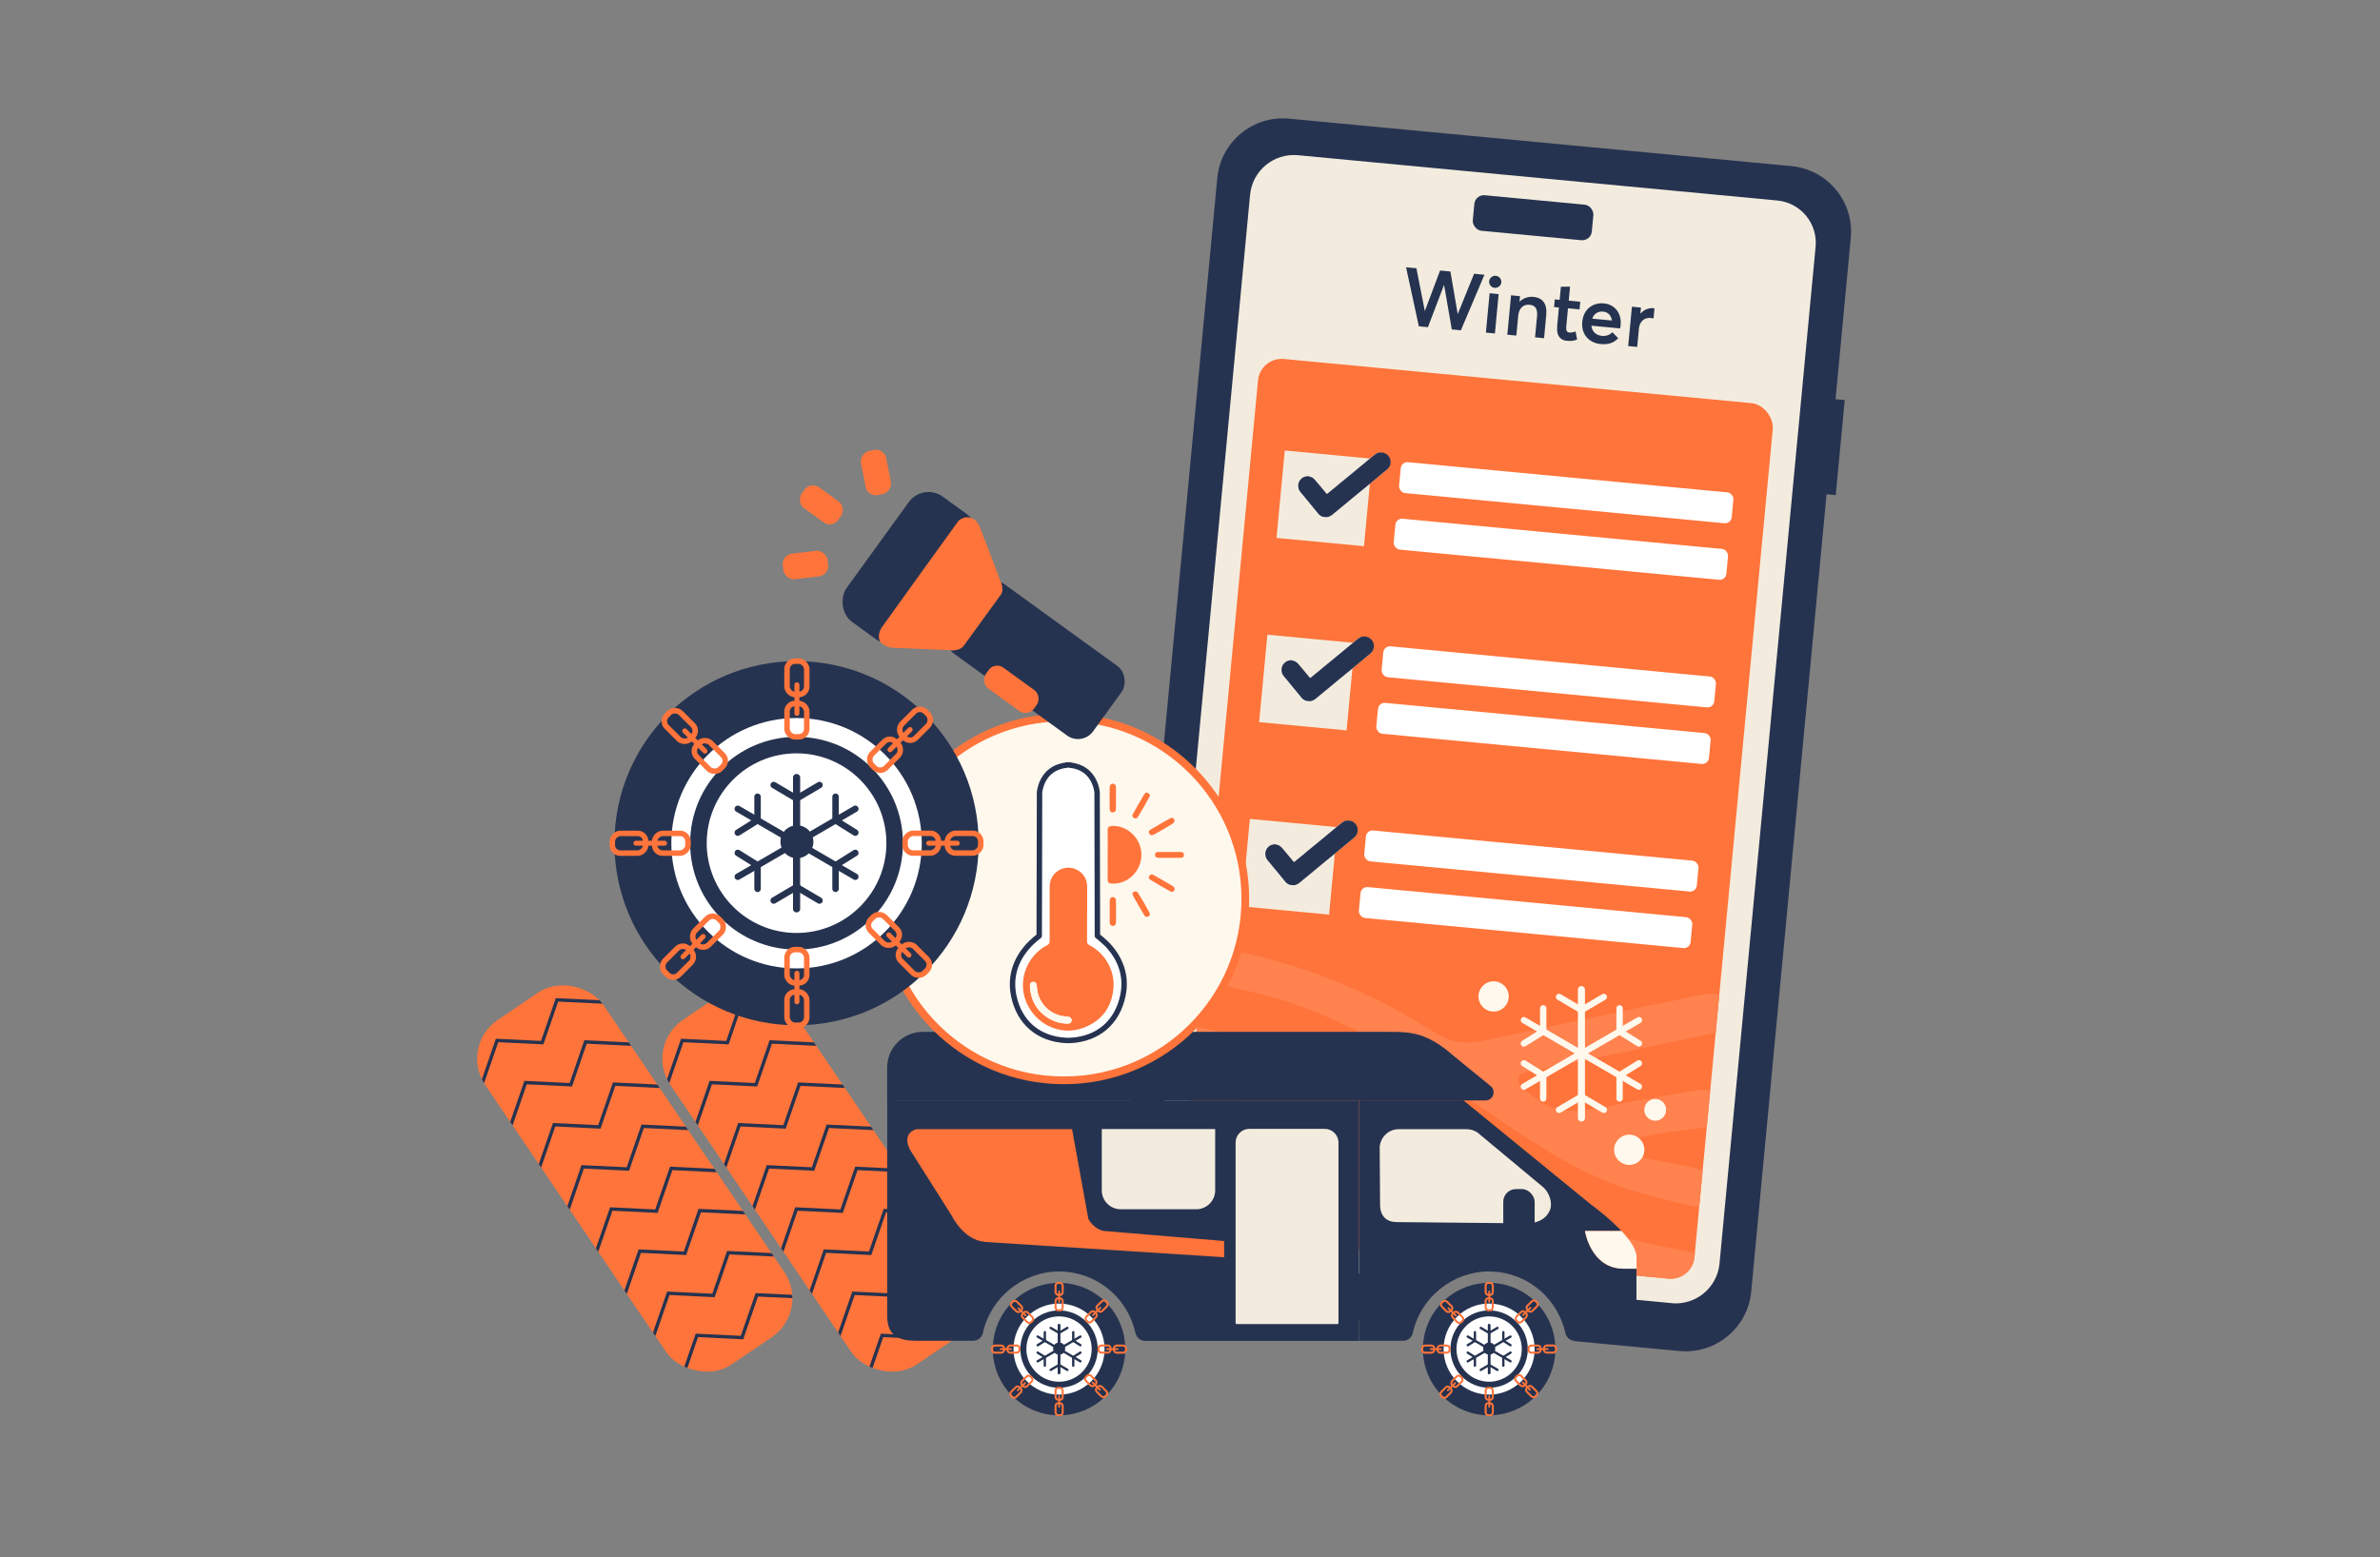 <?xml version="1.0" encoding="UTF-8"?>
<svg id="Layer_1" data-name="Layer 1" xmlns="http://www.w3.org/2000/svg" width="382" height="250" xmlns:xlink="http://www.w3.org/1999/xlink" viewBox="0 0 382 250">
  <rect x="0" y="0" width="382" height="250" fill="#808080" stroke="none"/>
  <defs>
    <style>
      .cls-1 {
        stroke: #fff8ed;
        stroke-width: 1.02px;
      }

      .cls-1, .cls-2, .cls-3, .cls-4, .cls-5, .cls-6, .cls-7, .cls-8, .cls-9 {
        fill: none;
      }

      .cls-1, .cls-3, .cls-4, .cls-5, .cls-10, .cls-6, .cls-7, .cls-8, .cls-11, .cls-12 {
        stroke-linecap: round;
        stroke-linejoin: round;
      }

      .cls-13 {
        fill: #ff824f;
      }

      .cls-13, .cls-2, .cls-14, .cls-15, .cls-16, .cls-17, .cls-18 {
        stroke-width: 0px;
      }

      .cls-19 {
        clip-path: url(#clippath);
      }

      .cls-14, .cls-20 {
        fill: #fff8ed;
      }

      .cls-3, .cls-10, .cls-8, .cls-9, .cls-11, .cls-12 {
        stroke: #263350;
      }

      .cls-3, .cls-11 {
        stroke-width: 1.04px;
      }

      .cls-4 {
        stroke-width: .32px;
      }

      .cls-4, .cls-5, .cls-6, .cls-7, .cls-20 {
        stroke: #ff743a;
      }

      .cls-5 {
        stroke-width: .29px;
      }

      .cls-15 {
        fill: #f3ecde;
      }

      .cls-21 {
        clip-path: url(#clippath-1);
      }

      .cls-22 {
        clip-path: url(#clippath-2);
      }

      .cls-16 {
        fill: #ff743a;
      }

      .cls-10, .cls-8 {
        stroke-width: .38px;
      }

      .cls-10, .cls-17, .cls-11 {
        fill: #263350;
      }

      .cls-6 {
        stroke-width: .8px;
      }

      .cls-7 {
        stroke-width: .88px;
      }

      .cls-9 {
        stroke-width: .54px;
      }

      .cls-9, .cls-20 {
        stroke-miterlimit: 10;
      }

      .cls-20 {
        stroke-width: 1.24px;
      }

      .cls-18, .cls-12 {
        fill: #fff;
      }

      .cls-12 {
        stroke-width: .87px;
      }
    </style>
    <clipPath id="clippath">
      <rect class="cls-2" x="120.15" y="155.81" width="22.91" height="66.84" rx="7.53" ry="7.53" transform="translate(-83.47 106.34) rotate(-34.11)"/>
    </clipPath>
    <clipPath id="clippath-1">
      <rect class="cls-2" x="90.42" y="155.81" width="22.91" height="66.84" rx="7.53" ry="7.53" transform="translate(-88.58 89.67) rotate(-34.11)"/>
    </clipPath>
    <clipPath id="clippath-2">
      <rect class="cls-2" x="195.46" y="60.85" width="82.99" height="141.19" rx="3.82" ry="3.82" transform="translate(13.41 -21.7) rotate(5.4)"/>
    </clipPath>
  </defs>
  <rect class="cls-16" x="120.15" y="155.81" width="22.91" height="66.84" rx="7.53" ry="7.53" transform="translate(-83.47 106.34) rotate(-34.11)"/>
  <g class="cls-19">
    <polyline class="cls-9" points="94.84 186.84 102.09 187.19 104.46 180.33 111.72 180.68 114.08 173.81 121.34 174.16 123.71 167.29 130.96 167.64 133.34 160.77 140.6 161.11"/>
    <polyline class="cls-9" points="99.42 193.61 106.67 193.96 109.04 187.09 116.3 187.44 118.67 180.58 125.92 180.93 128.29 174.06 135.55 174.41 137.92 167.54 145.18 167.88"/>
    <polyline class="cls-9" points="104 200.37 111.25 200.73 113.62 193.86 120.88 194.21 123.25 187.34 130.5 187.69 132.87 180.83 140.13 181.17 142.5 174.3 149.77 174.65"/>
    <polyline class="cls-9" points="108.58 207.14 115.84 207.49 118.2 200.62 125.46 200.97 127.83 194.11 135.08 194.46 137.45 187.59 144.71 187.94 147.08 181.07 154.35 181.41"/>
    <polyline class="cls-9" points="113.16 213.91 120.42 214.26 122.79 207.39 130.04 207.74 132.41 200.87 139.66 201.22 142.03 194.36 149.29 194.7 151.67 187.83 158.93 188.18"/>
    <polyline class="cls-9" points="117.75 220.67 125 221.02 127.37 214.15 134.62 214.5 136.99 207.64 144.25 207.99 146.61 201.12 153.87 201.47 156.25 194.6 163.51 194.94"/>
    <polyline class="cls-9" points="122.33 227.44 129.58 227.79 131.95 220.92 139.2 221.27 141.57 214.4 148.83 214.75 151.19 207.89 158.45 208.23 160.83 201.36 168.09 201.71"/>
    <polyline class="cls-9" points="90.26 180.08 97.51 180.43 99.88 173.56 107.13 173.91 109.5 167.05 116.76 167.4 119.12 160.53 126.38 160.88 128.76 154 136.02 154.35"/>
  </g>
  <rect class="cls-16" x="90.42" y="155.81" width="22.91" height="66.84" rx="7.53" ry="7.53" transform="translate(-88.58 89.67) rotate(-34.11)"/>
  <g class="cls-21">
    <polyline class="cls-9" points="65.12 186.84 72.37 187.19 74.74 180.33 81.99 180.68 84.36 173.81 91.62 174.16 93.98 167.29 101.24 167.64 103.62 160.77 110.88 161.11"/>
    <polyline class="cls-9" points="69.7 193.61 76.95 193.96 79.32 187.09 86.57 187.44 88.94 180.58 96.2 180.93 98.57 174.06 105.82 174.41 108.2 167.54 115.46 167.88"/>
    <polyline class="cls-9" points="74.28 200.37 81.53 200.73 83.9 193.86 91.16 194.21 93.52 187.34 100.78 187.69 103.15 180.83 110.41 181.17 112.78 174.3 120.04 174.65"/>
    <polyline class="cls-9" points="78.86 207.14 86.11 207.49 88.48 200.62 95.74 200.97 98.11 194.11 105.36 194.46 107.73 187.59 114.99 187.94 117.36 181.07 124.62 181.41"/>
    <polyline class="cls-9" points="83.44 213.91 90.69 214.26 93.06 207.39 100.32 207.74 102.69 200.87 109.94 201.22 112.31 194.36 119.57 194.7 121.94 187.83 129.21 188.18"/>
    <polyline class="cls-9" points="88.02 220.67 95.28 221.02 97.64 214.15 104.9 214.5 107.27 207.64 114.52 207.99 116.89 201.12 124.15 201.47 126.53 194.6 133.79 194.94"/>
    <polyline class="cls-9" points="92.6 227.44 99.86 227.79 102.23 220.92 109.48 221.27 111.85 214.4 119.1 214.75 121.47 207.89 128.73 208.23 131.11 201.36 138.37 201.71"/>
    <polyline class="cls-9" points="60.53 180.08 67.79 180.43 70.16 173.56 77.41 173.91 79.78 167.05 87.03 167.4 89.4 160.53 96.66 160.88 99.04 154 106.3 154.35"/>
  </g>
  <rect class="cls-17" x="291.54" y="64" width="3.84" height="15.33" transform="translate(8.04 -27.28) rotate(5.4)"/>
  <path class="cls-17" d="M269.55,216.91l-16.76-1.58-4.97-11.95-16.51-.74-8.33,9.87-34.04-3.22c-5.82-.55-10.09-5.71-9.54-11.53l15.98-169.17c.55-5.82,5.71-10.09,11.53-9.54l80.61,7.62c5.82.55,10.09,5.71,9.54,11.53l-15.98,169.17c-.55,5.82-5.71,10.09-11.53,9.54Z"/>
  <path class="cls-15" d="M268.29,209.22l-17.28-1.63-9.72-4.82-14.03,2.58-35.65-3.37c-3.89-.37-6.74-3.81-6.37-7.7l15.4-162.99c.37-3.89,3.81-6.74,7.7-6.37l76.92,7.27c3.75.35,6.51,3.68,6.15,7.44l-15.42,163.23c-.37,3.89-3.81,6.74-7.7,6.37Z"/>
  <rect class="cls-16" x="195.46" y="60.85" width="82.99" height="141.19" rx="3.82" ry="3.82" transform="translate(13.41 -21.7) rotate(5.4)"/>
  <g>
    <path class="cls-17" d="M225.67,42.91l1.67.16,1.34,6.82h.03s2.43-6.46,2.43-6.46l1.66.16,1.16,6.79h.03s2.61-6.43,2.61-6.43l1.66.16-3.78,8.92-1.46-.14-1.23-7.1h-.03s-2.57,6.74-2.57,6.74l-1.46-.14-2.05-9.48Z"/>
    <path class="cls-17" d="M239.09,47.08l1.45.14-.6,6.32-1.45-.14.6-6.32ZM239.02,45.15c.05-.52.52-.92,1.06-.87.54.05.94.53.89,1.05-.05.53-.53.93-1.08.88-.54-.05-.93-.53-.88-1.06Z"/>
    <path class="cls-17" d="M242.52,47.41l1.45.14-.08.87h.03c.58-.57,1.37-.83,2.2-.76,1.39.13,2.24,1.01,2.06,2.92l-.35,3.72-1.45-.14.32-3.34c.13-1.33-.34-1.81-1.21-1.89-.98-.09-1.7.53-1.81,1.78l-.3,3.17-1.45-.14.6-6.32Z"/>
    <path class="cls-17" d="M249.92,52.47l.29-3.1-.78-.07.12-1.23.78.07.2-2.1,1.47-.02-.21,2.25,1.85.18-.12,1.23-1.85-.18-.28,2.95c-.06.65.11.9.53.94.25.02.6-.03.96-.18l.26,1.29c-.4.17-.81.3-1.64.22-1.09-.1-1.7-.85-1.56-2.27Z"/>
    <path class="cls-17" d="M260.04,52.73l-4.61-.44c.09.94.73,1.55,1.71,1.64.75.07,1.3-.22,1.66-.59l.93.96c-.6.64-1.43,1.07-2.8.94-1.92-.18-3.16-1.59-2.97-3.58.18-1.94,1.63-3.13,3.48-2.95,1.78.17,2.85,1.62,2.68,3.46-.02.23-.07.45-.09.55ZM255.56,51.16l3.16.3c-.11-.78-.58-1.35-1.41-1.43-.8-.08-1.47.32-1.75,1.13Z"/>
    <path class="cls-17" d="M261.93,49.24l1.45.14-.09.95h.03c.55-.61,1.29-.92,2.05-.85l.18.02-.15,1.62c-.17-.03-.33-.06-.44-.07-1.1-.1-1.8.63-1.9,1.66l-.28,2.99-1.45-.14.6-6.32Z"/>
  </g>
  <rect class="cls-17" x="236.47" y="32.08" width="19.19" height="5.73" rx="1.54" ry="1.54" transform="translate(4.38 -22.99) rotate(5.4)"/>
  <g class="cls-22">
    <g>
      <path class="cls-13" d="M191.35,199.1c-.56.07-1.12.11-1.69.07-.69-.04-1.35-.21-1.99-.48-.85-.39-1.51-1.09-1.61-2.05-.01-.12-.03-.25-.01-.38.06-2.31,2.36-3.29,4.33-3.51.72-.15,1.44-.3,2.16-.45,2.88-.61,5.75-1.21,8.63-1.82,4.5-.95,9-1.92,13.51-2.84,1.49-.3,2.99-.6,4.48-.88.66-.13,1.88-.34,2.01-1.15.13-.79-.69-1.51-1.21-1.98-.57-.52-1.22-.95-1.84-1.4-1.24-.89-2.46-1.46-4-1.66-3.38-.44-6.75.47-10.05,1.1-3.05.58-6.1,1.13-9.16,1.63-1.23.2-2.49.49-3.75.47-.86-.01-1.72-.16-2.4-.72-.75-.63-1.13-1.63-.99-2.6.13-.93.76-1.71,1.57-2.15.8-.43,1.73-.58,2.62-.69.34-.04.68-.08,1.02-.12,3.06-.41,6.16-.7,9.15-1.47.56-.14,1.12-.31,1.67-.5.33-.12,1.1-.34,1.08-.82-.06-1.38-7.71-2.59-8.88-2.84-1.42-.29-2.92-.45-4.28-.96-.73-.27-1.48-.66-1.99-1.26-.49-.58-.73-1.35-.66-2.1.09-.97.71-1.88,1.6-2.29,1.12-.51,2.42-.19,3.57.08,2.93.71,5.88,1.38,8.75,2.3,2.63.84,5.19,1.9,7.67,3.13,2.44,1.2,4.8,2.56,7.11,4,2.36,1.47,4.67,3.02,6.97,4.59.57.39,1.13.77,1.7,1.16,11.28,7.67,22.7,15.37,36.4,18.72,3.33.82,6.7,1.45,10.08,2.11.01,0,.02,0,.03,0,.4.08.78.27,1.09.54.69.61.87,1.53.82,2.42-.02.36-.08.72-.2,1.07-.16.47-.47.92-.85,1.24-.47.38-1.2.41-1.78.39-.81-.03-1.65-.24-2.45-.38-.81-.14-1.63-.3-2.44-.46-2.25-.45-4.48-.96-6.68-1.57-1-.28-2-.57-3-.88-.99-.31-1.98-.64-2.96-.98-.98-.34-1.96-.71-2.92-1.08-.97-.38-1.93-.77-2.89-1.18-.96-.41-1.91-.84-2.85-1.28-.95-.44-1.89-.9-2.82-1.38-.94-.48-1.86-.97-2.78-1.48-.93-.51-1.84-1.04-2.75-1.57-2.44-1.45-4.83-3.33-7.8-3.39-2.19-.04-4.32.61-6.45,1.06-2.28.49-4.56.97-6.85,1.45-4.49.95-8.98,1.9-13.48,2.83-1.32.27-2.64.63-3.97.83-.58.12-1.16.24-1.73.36-1.01.21-2.1.46-3.1.66-.91.19-1.82.41-2.74.53"/>
      <path class="cls-13" d="M273.5,159.65c.56-.07,1.12-.11,1.69-.07.69.04,1.35.21,1.99.48.85.39,1.51,1.09,1.61,2.05.01.12.03.25.01.38-.06,2.31-2.36,3.29-4.33,3.51-.72.15-1.44.3-2.16.45-2.88.61-5.75,1.21-8.63,1.82-4.5.95-9,1.92-13.51,2.84-1.49.3-2.99.6-4.48.88-.66.13-1.88.34-2.01,1.15-.13.79.69,1.51,1.21,1.98.57.52,1.22.95,1.84,1.4,1.24.89,2.46,1.46,4,1.66,3.38.44,6.75-.47,10.05-1.1,3.05-.58,6.1-1.13,9.16-1.63,1.23-.2,2.49-.49,3.75-.47.86.01,1.72.16,2.4.72.75.63,1.13,1.63.99,2.6-.13.93-.76,1.71-1.57,2.15-.8.43-1.73.58-2.62.69-.34.04-.68.08-1.02.12-3.06.41-6.16.7-9.15,1.47-.56.14-1.12.31-1.67.5-.33.12-1.1.34-1.08.82.06,1.38,7.71,2.59,8.88,2.84,1.42.29,2.92.45,4.28.96.73.27,1.48.66,1.99,1.26.49.58.73,1.35.66,2.1-.09.97-.71,1.88-1.6,2.29-1.12.51-2.42.19-3.57-.08-2.93-.71-5.88-1.38-8.75-2.3-2.63-.84-5.19-1.9-7.67-3.13-2.44-1.2-4.8-2.56-7.11-4-2.36-1.47-4.67-3.02-6.97-4.59-.57-.39-1.13-.77-1.7-1.16-11.28-7.67-22.7-15.37-36.4-18.72-3.33-.82-6.7-1.45-10.08-2.11-.01,0-.02,0-.03,0-.4-.08-.78-.27-1.09-.54-.69-.61-.87-1.53-.82-2.42.02-.36.08-.72.2-1.07.16-.47.47-.92.85-1.24.47-.38,1.2-.41,1.78-.39.81.03,1.65.24,2.45.38.81.14,1.63.3,2.44.46,2.25.45,4.48.96,6.68,1.57,1,.28,2,.57,3,.88.99.31,1.98.64,2.96.98.98.34,1.96.71,2.92,1.08.97.38,1.93.77,2.89,1.18.96.41,1.91.84,2.85,1.28.95.44,1.89.9,2.82,1.38.94.48,1.86.97,2.78,1.48.93.51,1.84,1.04,2.75,1.57,2.44,1.45,4.83,3.33,7.8,3.39,2.19.04,4.32-.61,6.45-1.06,2.28-.48,4.56-.97,6.85-1.45,4.49-.95,8.98-1.9,13.48-2.83,1.32-.27,2.64-.63,3.97-.83.58-.12,1.16-.24,1.73-.36,1.01-.21,2.1-.46,3.1-.66.91-.19,1.82-.41,2.74-.53"/>
    </g>
  </g>
  <g>
    <rect class="cls-15" x="205.52" y="72.95" width="14.1" height="14.1" transform="translate(8.47 -19.64) rotate(5.4)"/>
    <rect class="cls-18" x="224.58" y="76.6" width="53.63" height="4.98" rx="1.07" ry="1.07" transform="translate(8.55 -23.29) rotate(5.4)"/>
    <rect class="cls-18" x="223.72" y="85.68" width="53.63" height="4.98" rx="1.07" ry="1.07" transform="translate(9.4 -23.17) rotate(5.4)"/>
  </g>
  <g>
    <rect class="cls-15" x="202.73" y="102.52" width="14.1" height="14.1" transform="translate(11.24 -19.24) rotate(5.4)"/>
    <rect class="cls-18" x="221.78" y="106.17" width="53.63" height="4.98" rx="1.07" ry="1.07" transform="translate(11.32 -22.9) rotate(5.4)"/>
    <rect class="cls-18" x="220.93" y="115.25" width="53.63" height="4.98" rx="1.07" ry="1.07" transform="translate(12.17 -22.78) rotate(5.4)"/>
  </g>
  <g>
    <rect class="cls-15" x="199.93" y="132.1" width="14.1" height="14.1" transform="translate(14 -18.85) rotate(5.4)"/>
    <rect class="cls-18" x="218.99" y="135.74" width="53.62" height="4.98" rx="1.07" ry="1.07" transform="translate(14.09 -22.51) rotate(5.4)"/>
    <rect class="cls-18" x="218.13" y="144.82" width="53.48" height="4.98" rx="1.07" ry="1.07" transform="translate(14.94 -22.38) rotate(5.4)"/>
  </g>
  <g>
    <path class="cls-18" d="M207.36,106.04c-.18,0-.33-.02-.48.03-.12.04-.25.06-.37.11-.07.03-.13.06-.19.11-.14.1-.27.2-.36.34-.07.1-.17.19-.2.32,0,.02-.01.04-.02.06-.1.19-.12.39-.12.6,0,.11.04.21.04.32,0,.13.06.23.11.34.09.19.22.35.35.5.12.14.25.29.37.43.12.14.23.29.35.44.11.14.23.27.34.4.11.14.22.28.33.41.12.14.24.28.36.43.12.15.24.3.36.45.05.06.11.12.17.19.08.09.14.19.22.28.14.15.24.33.41.45.07.05.13.12.2.16.14.07.27.15.43.17.27.04.54.08.82-.01.15-.05.29-.12.43-.2.16-.1.3-.23.45-.35.17-.14.33-.27.49-.41.12-.1.23-.19.35-.28.16-.13.32-.27.48-.4.12-.1.24-.19.36-.29.16-.13.32-.27.48-.4.12-.1.24-.2.36-.3.13-.1.25-.21.38-.32.15-.12.3-.25.45-.37.16-.13.33-.27.49-.41.12-.1.23-.19.35-.28.17-.14.33-.28.5-.41.12-.1.23-.19.35-.28.16-.13.32-.27.48-.4.12-.1.24-.2.36-.3.13-.1.25-.21.38-.32.15-.12.3-.25.45-.37.16-.13.33-.27.49-.41.12-.1.24-.2.36-.3.12-.1.25-.21.37-.31.12-.1.23-.19.35-.28.1-.08.19-.16.29-.25.15-.13.27-.27.36-.45.07-.15.12-.32.15-.48.03-.14.04-.28.01-.42-.03-.13-.04-.26-.1-.38-.06-.12-.11-.26-.2-.37-.04-.05-.1-.1-.14-.15-.1-.13-.23-.22-.38-.28-.03-.01-.05-.03-.07-.04-.05-.02-.1-.05-.15-.06-.26-.06-.51-.08-.78-.07-.02,0-.04,0-.06.01-.04.01-.08.03-.13.05-.03.01-.07,0-.1.03-.12.06-.24.13-.34.2-.14.1-.27.21-.4.31-.11.09-.22.18-.33.27-.17.14-.33.28-.5.42-.11.09-.23.18-.34.28-.17.14-.33.28-.5.42-.11.09-.22.18-.34.27-.13.11-.27.22-.4.34-.15.12-.3.24-.44.36-.16.13-.32.27-.48.4-.2.17-.41.34-.61.5-.29.24-.58.48-.88.72-.18.15-.37.3-.55.45-.16.13-.32.27-.48.41-.19.16-.38.31-.57.46-.17.14-.34.28-.51.42-.12.1-.24.2-.36.3-.04.04-.08.04-.13,0-.02-.02-.05-.04-.07-.07-.1-.12-.19-.24-.29-.36-.23-.28-.47-.57-.71-.85-.19-.23-.39-.47-.59-.7-.14-.16-.26-.35-.44-.47-.11-.08-.2-.18-.35-.2-.02,0-.03-.02-.05-.02-.03-.02-.07-.05-.1-.05-.1-.02-.21-.04-.28-.05Z"/>
    <path class="cls-17" d="M207.36,106.04c.07.01.18.03.28.05.04,0,.07.04.1.05.02,0,.03.02.05.02.14.02.24.13.35.2.18.13.3.31.44.47.2.23.39.47.59.7.24.28.47.57.71.85.1.12.19.24.29.36.02.02.04.05.07.07.04.04.08.04.13,0,.12-.1.24-.2.36-.3.17-.14.34-.28.51-.42.19-.16.38-.31.57-.46.16-.13.32-.27.48-.41.18-.15.37-.3.55-.45.29-.24.58-.48.88-.72.2-.17.41-.34.61-.5.16-.13.32-.27.48-.4.15-.12.3-.24.44-.36.13-.11.27-.22.4-.34.11-.09.22-.18.34-.27.17-.14.33-.28.5-.42.11-.09.23-.18.34-.28.17-.14.33-.28.5-.42.11-.09.22-.18.33-.27.13-.11.26-.22.4-.31.11-.08.23-.14.34-.2.03-.02.07-.01.1-.03.04-.01.08-.03.13-.05.02,0,.04-.01.06-.01.26-.02.52,0,.78.07.05.01.1.04.15.06.03.01.05.03.07.04.15.06.28.16.38.28.04.05.1.1.14.15.09.11.14.24.2.37.06.12.07.25.1.38.03.13.01.28-.01.42-.03.17-.08.33-.15.48-.08.17-.21.32-.36.45-.1.08-.19.17-.29.25-.12.1-.23.19-.35.28-.13.1-.25.21-.37.31-.12.1-.24.2-.36.3-.16.14-.33.27-.49.41-.15.12-.3.25-.45.37-.13.1-.25.21-.38.32-.12.1-.24.2-.36.3-.16.13-.32.27-.48.4-.12.1-.23.19-.35.28-.17.14-.33.28-.5.41-.12.1-.23.19-.35.28-.16.14-.33.27-.49.41-.15.12-.3.25-.45.37-.13.1-.25.21-.38.32-.12.1-.24.2-.36.3-.16.13-.32.27-.48.4-.12.1-.24.19-.36.29-.16.13-.32.27-.48.4-.12.1-.23.19-.35.28-.16.14-.33.27-.49.41-.15.12-.29.25-.45.35-.13.08-.27.15-.43.2-.27.09-.54.05-.82.01-.16-.02-.29-.1-.43-.17-.08-.04-.13-.11-.2-.16-.17-.12-.28-.3-.41-.45-.08-.09-.15-.19-.22-.28-.05-.06-.11-.12-.17-.19-.12-.15-.24-.3-.36-.45-.12-.14-.24-.28-.36-.43-.11-.14-.22-.28-.33-.41-.11-.14-.23-.27-.34-.4-.12-.14-.23-.29-.35-.44-.12-.15-.25-.29-.37-.43-.13-.16-.27-.31-.35-.5-.05-.11-.11-.21-.11-.34,0-.11-.04-.21-.04-.32,0-.2.02-.41.12-.6,0-.02.02-.04.02-.06.03-.13.12-.22.2-.32.1-.14.23-.24.36-.34.06-.04.12-.08.19-.11.12-.05.24-.08.37-.11.15-.04.3-.02.48-.03Z"/>
  </g>
  <g>
    <path class="cls-18" d="M210.04,76.49c-.18,0-.33-.02-.48.03-.12.04-.25.06-.37.11-.07.03-.13.06-.19.11-.14.1-.27.2-.36.34-.07.1-.17.19-.2.32,0,.02-.01.04-.02.06-.1.19-.12.39-.12.6,0,.11.04.21.04.32,0,.13.06.23.11.34.09.19.22.35.35.5.12.14.25.29.37.43.12.14.23.29.35.44.11.14.23.27.34.4.11.14.22.28.33.41.12.14.24.28.36.43.12.15.24.3.36.45.05.06.11.12.17.19.08.09.14.19.22.28.14.15.24.33.41.45.07.05.13.12.2.16.14.07.27.15.43.17.27.04.54.08.82-.01.15-.05.29-.12.43-.2.16-.1.3-.23.45-.35.17-.14.33-.27.49-.41.12-.1.23-.19.35-.28.16-.13.32-.27.48-.4.12-.1.24-.19.36-.29.16-.13.32-.27.48-.4.12-.1.24-.2.36-.3.13-.1.25-.21.38-.32.15-.12.3-.25.45-.37.16-.13.33-.27.49-.41.12-.1.23-.19.35-.28.17-.14.33-.28.5-.41.12-.1.23-.19.35-.28.16-.13.32-.27.48-.4.12-.1.24-.2.36-.3.13-.1.25-.21.38-.32.15-.12.3-.25.45-.37.16-.13.33-.27.49-.41.12-.1.24-.2.36-.3.12-.1.25-.21.37-.31.12-.1.23-.19.35-.28.1-.08.19-.16.29-.25.15-.13.27-.27.36-.45.07-.15.12-.32.15-.48.03-.14.04-.28.01-.42-.03-.13-.04-.26-.1-.38-.06-.12-.11-.26-.2-.37-.04-.05-.1-.1-.14-.15-.1-.13-.23-.22-.38-.28-.03-.01-.05-.03-.07-.04-.05-.02-.1-.05-.15-.06-.26-.06-.51-.08-.78-.07-.02,0-.04,0-.06.01-.04.01-.08.03-.13.05-.03.01-.07,0-.1.03-.12.06-.24.13-.34.2-.14.1-.27.21-.4.31-.11.09-.22.18-.33.27-.17.14-.33.28-.5.42-.11.09-.23.18-.34.28-.17.14-.33.28-.5.42-.11.09-.22.18-.34.27-.13.11-.27.22-.4.34-.15.12-.3.24-.44.36-.16.13-.32.27-.48.4-.2.17-.41.34-.61.5-.29.24-.58.48-.88.72-.18.15-.37.3-.55.45-.16.13-.32.27-.48.41-.19.16-.38.31-.57.46-.17.14-.34.28-.51.42-.12.1-.24.2-.36.3-.04.04-.08.04-.13,0-.02-.02-.05-.04-.07-.07-.1-.12-.19-.24-.29-.36-.23-.28-.47-.57-.71-.85-.19-.23-.39-.47-.59-.7-.14-.16-.26-.35-.44-.47-.11-.08-.2-.18-.35-.2-.02,0-.03-.02-.05-.02-.03-.02-.07-.05-.1-.05-.1-.02-.21-.04-.28-.05Z"/>
    <path class="cls-17" d="M210.04,76.49c.07.01.18.03.28.05.04,0,.07.04.1.05.02,0,.03.02.05.02.14.02.24.13.35.2.18.13.3.31.44.47.2.23.39.47.59.7.24.28.47.57.71.85.1.12.19.24.29.36.02.02.04.05.07.07.04.04.08.04.13,0,.12-.1.24-.2.36-.3.17-.14.34-.28.51-.42.19-.16.38-.31.57-.46.16-.13.32-.27.48-.41.18-.15.37-.3.55-.45.29-.24.58-.48.88-.72.2-.17.41-.34.61-.5.16-.13.32-.27.48-.4.15-.12.3-.24.44-.36.13-.11.27-.22.4-.34.11-.09.22-.18.34-.27.17-.14.33-.28.5-.42.11-.09.23-.18.34-.28.17-.14.33-.28.5-.42.11-.09.22-.18.33-.27.13-.11.26-.22.4-.31.11-.08.23-.14.34-.2.03-.02.07-.01.1-.03.04-.01.08-.03.13-.05.02,0,.04-.01.06-.01.26-.02.52,0,.78.07.05.01.1.04.15.06.03.01.05.03.07.04.15.06.28.16.38.28.04.05.1.1.14.15.09.11.14.24.2.37.06.12.07.25.1.38.03.13.01.28-.01.42-.03.17-.08.33-.15.48-.08.17-.21.32-.36.45-.1.08-.19.17-.29.25-.12.1-.23.19-.35.28-.13.1-.25.21-.37.31-.12.1-.24.2-.36.3-.16.14-.33.27-.49.41-.15.12-.3.25-.45.37-.13.1-.25.21-.38.32-.12.1-.24.2-.36.3-.16.13-.32.27-.48.4-.12.1-.23.19-.35.28-.17.14-.33.28-.5.41-.12.1-.23.19-.35.28-.16.14-.33.27-.49.41-.15.12-.3.25-.45.37-.13.1-.25.21-.38.32-.12.1-.24.2-.36.3-.16.13-.32.27-.48.4-.12.1-.24.19-.36.29-.16.13-.32.27-.48.4-.12.1-.23.19-.35.28-.16.14-.33.27-.49.41-.15.12-.29.25-.45.35-.13.08-.27.15-.43.2-.27.09-.54.05-.82.01-.16-.02-.29-.1-.43-.17-.08-.04-.13-.11-.2-.16-.17-.12-.28-.3-.41-.45-.08-.09-.15-.19-.22-.28-.05-.06-.11-.12-.17-.19-.12-.15-.24-.3-.36-.45-.12-.14-.24-.28-.36-.43-.11-.14-.22-.28-.33-.41-.11-.14-.23-.27-.34-.4-.12-.14-.23-.29-.35-.44-.12-.15-.25-.29-.37-.43-.13-.16-.27-.31-.35-.5-.05-.11-.11-.21-.11-.34,0-.11-.04-.21-.04-.32,0-.2.02-.41.12-.6,0-.02.02-.04.02-.06.03-.13.12-.22.2-.32.1-.14.23-.24.36-.34.06-.04.12-.08.19-.11.12-.05.24-.08.37-.11.15-.04.3-.02.48-.03Z"/>
  </g>
  <g>
    <path class="cls-18" d="M204.76,135.59c-.18,0-.33-.02-.48.03-.12.04-.25.06-.37.11-.07.03-.13.06-.19.11-.14.1-.27.2-.36.34-.07.1-.17.19-.2.32,0,.02-.01.04-.02.06-.1.19-.12.39-.12.6,0,.11.04.21.04.32,0,.13.06.23.11.34.09.19.22.35.35.5.12.14.25.29.37.43.12.14.23.29.35.44.11.14.23.27.34.4.11.14.22.28.33.41.12.14.24.28.36.43.12.15.24.3.36.45.05.06.11.12.17.19.08.09.14.19.22.28.14.15.24.33.41.45.07.05.13.12.2.16.14.07.27.15.43.17.27.04.54.08.82-.01.15-.05.29-.12.43-.2.16-.1.3-.23.45-.35.17-.14.33-.27.49-.41.12-.1.23-.19.35-.28.16-.13.32-.27.48-.4.12-.1.24-.19.36-.29.16-.13.32-.27.48-.4.12-.1.24-.2.36-.3.13-.1.25-.21.38-.32.15-.12.3-.25.45-.37.16-.13.33-.27.49-.41.12-.1.23-.19.35-.28.17-.14.33-.28.5-.41.12-.1.23-.19.35-.28.16-.13.32-.27.48-.4.12-.1.24-.2.36-.3.13-.1.25-.21.38-.32.15-.12.3-.25.45-.37.16-.13.33-.27.49-.41.12-.1.24-.2.36-.3.12-.1.25-.21.37-.31.12-.1.23-.19.35-.28.1-.08.19-.16.29-.25.15-.13.27-.27.36-.45.07-.15.12-.32.15-.48.03-.14.04-.28.01-.42-.03-.13-.04-.26-.1-.38-.06-.12-.11-.26-.2-.37-.04-.05-.1-.1-.14-.15-.1-.13-.23-.22-.38-.28-.03-.01-.05-.03-.07-.04-.05-.02-.1-.05-.15-.06-.26-.06-.51-.08-.78-.07-.02,0-.04,0-.06.01-.04.01-.08.03-.13.05-.03.01-.07,0-.1.03-.12.06-.24.13-.34.2-.14.1-.27.21-.4.31-.11.09-.22.18-.33.27-.17.14-.33.28-.5.42-.11.09-.23.18-.34.28-.17.14-.33.28-.5.42-.11.09-.22.18-.34.27-.13.11-.27.22-.4.34-.15.12-.3.24-.44.36-.16.13-.32.27-.48.4-.2.17-.41.34-.61.5-.29.24-.58.48-.88.72-.18.15-.37.3-.55.45-.16.13-.32.27-.48.41-.19.16-.38.31-.57.46-.17.14-.34.28-.51.42-.12.1-.24.2-.36.3-.04.04-.08.04-.13,0-.02-.02-.05-.04-.07-.07-.1-.12-.19-.24-.29-.36-.23-.28-.47-.57-.71-.85-.19-.23-.39-.47-.59-.7-.14-.16-.26-.35-.44-.47-.11-.08-.2-.18-.35-.2-.02,0-.03-.02-.05-.02-.03-.02-.07-.05-.1-.05-.1-.02-.21-.04-.28-.05Z"/>
    <path class="cls-17" d="M204.76,135.59c.07.01.18.03.28.05.04,0,.07.04.1.05.02,0,.03.02.05.02.14.02.24.13.35.2.18.13.3.31.44.47.2.23.39.47.59.7.24.28.47.57.71.85.1.12.19.24.29.36.02.02.04.05.07.07.04.04.08.04.13,0,.12-.1.24-.2.36-.3.17-.14.34-.28.51-.42.19-.16.38-.31.57-.46.16-.13.32-.27.48-.41.18-.15.37-.3.55-.45.29-.24.58-.48.88-.72.2-.17.41-.34.61-.5.16-.13.32-.27.48-.4.15-.12.3-.24.44-.36.13-.11.27-.22.4-.34.11-.09.22-.18.34-.27.17-.14.33-.28.5-.42.11-.09.23-.18.34-.28.17-.14.33-.28.5-.42.11-.09.22-.18.33-.27.13-.11.26-.22.4-.31.11-.08.23-.14.34-.2.03-.02.07-.01.1-.03.04-.01.08-.03.13-.05.02,0,.04-.01.06-.01.26-.02.52,0,.78.07.05.01.1.04.15.06.03.01.05.03.07.04.15.06.28.16.38.28.04.05.1.1.14.15.09.11.14.24.2.37.06.12.07.25.1.38.03.13.01.28-.01.42-.03.17-.08.33-.15.48-.08.17-.21.32-.36.45-.1.08-.19.17-.29.25-.12.1-.23.19-.35.28-.13.1-.25.21-.37.31-.12.1-.24.2-.36.3-.16.14-.33.27-.49.41-.15.12-.3.25-.45.37-.13.1-.25.21-.38.32-.12.1-.24.2-.36.3-.16.13-.32.27-.48.4-.12.1-.23.19-.35.28-.17.14-.33.28-.5.41-.12.1-.23.19-.35.28-.16.14-.33.27-.49.41-.15.12-.3.25-.45.37-.13.1-.25.21-.38.32-.12.1-.24.2-.36.3-.16.13-.32.27-.48.4-.12.1-.24.19-.36.29-.16.13-.32.27-.48.4-.12.1-.23.19-.35.28-.16.14-.33.27-.49.41-.15.12-.29.25-.45.35-.13.08-.27.15-.43.2-.27.09-.54.05-.82.01-.16-.02-.29-.1-.43-.17-.08-.04-.13-.11-.2-.16-.17-.12-.28-.3-.41-.45-.08-.09-.15-.19-.22-.28-.05-.06-.11-.12-.17-.19-.12-.15-.24-.3-.36-.45-.12-.14-.24-.28-.36-.43-.11-.14-.22-.28-.33-.41-.11-.14-.23-.27-.34-.4-.12-.14-.23-.29-.35-.44-.12-.15-.25-.29-.37-.43-.13-.16-.27-.31-.35-.5-.05-.11-.11-.21-.11-.34,0-.11-.04-.21-.04-.32,0-.2.02-.41.12-.6,0-.02.02-.04.02-.06.03-.13.12-.22.2-.32.1-.14.23-.24.36-.34.06-.04.12-.08.19-.11.12-.05.24-.08.37-.11.15-.04.3-.02.48-.03Z"/>
  </g>
  <g>
    <path class="cls-17" d="M234.32,176.67c.36,0,.23-.28.51-.05l20.57,16.8s.04.03.07.05c.31.22,2.81,2.07,4.78,4.17h-5.86s.92,6.05,6.2,6.05h2.07v8.76s.49,2.83-2.95,2.83c-.05,0-4.15,0-4.21,0h-2.71c-.76,0-1.39-.54-1.55-1.28-1.02-4.62-4.61-8.47-9.53-9.56-.89-.2-1.81-.3-2.71-.3-5.83,0-10.98,4.14-12.23,9.84,0,0,0,0,0,.01-.16.74-.79,1.28-1.55,1.28h-7.09v-38.61h16.21Z"/>
    <path class="cls-14" d="M254.4,197.64h5.86c1.33,1.42,2.41,2.95,2.41,4.18v1.87h-2.07c-5.27,0-6.2-6.05-6.2-6.05Z"/>
  </g>
  <path class="cls-17" d="M143.97,176.67h74.15v38.61h-34.33c-.76,0-1.39-.54-1.55-1.28-1.02-4.62-4.61-8.47-9.53-9.56-.89-.2-1.81-.3-2.71-.3-5.83,0-10.98,4.14-12.23,9.83,0,0,0,0,0,.01-.16.74-.79,1.28-1.55,1.28h-9.39c-3.93,0-4.43-2.16-4.43-4.03v-34.56c0-.87.71-.02,1.58-.02Z"/>
  <path class="cls-15" d="M195.04,181.27v4.01s0,4.53,0,4.53v1.31c0,1.67-1.36,3.03-3.03,3.03h-12.14c-1.67,0-3.03-1.36-3.03-3.03v-1.31s0-4.53,0-4.53v-4.01h18.2Z"/>
  <path class="cls-15" d="M235.41,181.29h-10.89c-1.79,0-3.2,1.52-3.07,3.3l.06,8.89c.01.17-.09,2.73,2.7,2.73l20.38.2c.32,0,3.15.24,4.15-2.06.52-1.19-.05-2.79-.99-3.69l-10.21-8.5c-.57-.55-1.34-.86-2.13-.86Z"/>
  <path class="cls-17" d="M142.39,171.4c0-3.17,2.57-5.73,5.73-5.73h75.01c3.17,0,5.71.11,9.65,3.39l.07.08,6.4,5.23c.95.77.4,2.31-.82,2.31h-96.04v-5.28Z"/>
  <path class="cls-15" d="M200.52,181.24h12.1c1.22,0,2.21.99,2.21,2.21v14.99s0,11.72,0,11.72v2.28c0,.08-.06.14-.14.14h-16.23c-.08,0-.14-.06-.14-.14v-2.28s0-10.93,0-10.93v-15.78c0-1.22.99-2.21,2.21-2.21Z"/>
  <rect class="cls-17" x="241.27" y="190.92" width="5.04" height="8.54" rx="2.04" ry="2.04" transform="translate(487.59 390.37) rotate(-180)"/>
  <path class="cls-16" d="M174.68,195.69c.94,1.72,2.46,1.94,2.46,1.94l19.34,1.62v2.6s-38.37-2.45-38.37-2.45c-3.5-.32-5.32-4.17-5.32-4.17l-6.74-10.65c-1.39-2.81,1.07-3.29,1.07-3.29h24.95"/>
  <g>
    <circle class="cls-18" cx="169.98" cy="216.6" r="8.53"/>
    <path class="cls-17" d="M169.98,205.97c-5.87,0-10.63,4.76-10.63,10.63s4.76,10.63,10.63,10.63,10.63-4.76,10.63-10.63-4.76-10.63-10.63-10.63ZM169.98,223.91c-4.04,0-7.31-3.27-7.31-7.31s3.27-7.31,7.31-7.31,7.31,3.27,7.31,7.31-3.27,7.31-7.31,7.31Z"/>
    <path class="cls-17" d="M169.98,211.35c2.89,0,5.24,2.35,5.24,5.24s-2.35,5.25-5.24,5.25-5.24-2.35-5.24-5.25,2.35-5.24,5.24-5.24M169.98,210.39c-3.43,0-6.21,2.78-6.21,6.21s2.78,6.21,6.21,6.21,6.21-2.78,6.21-6.21-2.78-6.21-6.21-6.21h0Z"/>
    <g>
      <g>
        <line class="cls-8" x1="170" y1="212.76" x2="170" y2="220.44"/>
        <g>
          <g>
            <line class="cls-8" x1="168.64" y1="213.2" x2="170" y2="214"/>
            <line class="cls-8" x1="166.55" y1="214.59" x2="170" y2="216.6"/>
          </g>
          <polyline class="cls-8" points="167.7 213.89 167.7 215.26 166.55 215.98"/>
        </g>
        <g>
          <g>
            <line class="cls-8" x1="168.64" y1="219.94" x2="170" y2="219.14"/>
            <line class="cls-8" x1="166.55" y1="218.56" x2="170" y2="216.55"/>
          </g>
          <polyline class="cls-8" points="167.7 219.26 167.7 217.89 166.55 217.17"/>
        </g>
        <line class="cls-8" x1="169.96" y1="212.76" x2="169.96" y2="220.44"/>
        <g>
          <g>
            <line class="cls-8" x1="171.32" y1="213.2" x2="169.96" y2="214"/>
            <line class="cls-8" x1="173.41" y1="214.59" x2="169.96" y2="216.6"/>
          </g>
          <polyline class="cls-8" points="172.26 213.89 172.26 215.26 173.41 215.98"/>
        </g>
        <g>
          <g>
            <line class="cls-8" x1="171.32" y1="219.94" x2="169.96" y2="219.14"/>
            <line class="cls-8" x1="173.41" y1="218.56" x2="169.96" y2="216.55"/>
          </g>
          <polyline class="cls-8" points="172.26 219.26 172.26 217.89 173.41 217.17"/>
        </g>
      </g>
      <circle class="cls-10" cx="170" cy="216.52" r=".78"/>
    </g>
    <g>
      <rect class="cls-4" x="169.42" y="222.81" width="1.15" height="1.94" rx=".44" ry=".44"/>
      <line class="cls-5" x1="170" y1="224.19" x2="170" y2="225.86"/>
      <rect class="cls-4" x="169.42" y="225.28" width="1.15" height="1.94" rx=".44" ry=".44"/>
    </g>
    <g>
      <rect class="cls-4" x="169.42" y="205.97" width="1.15" height="1.94" rx=".44" ry=".44"/>
      <line class="cls-5" x1="170" y1="207.35" x2="170" y2="209.02"/>
      <rect class="cls-4" x="169.42" y="208.44" width="1.15" height="1.94" rx=".44" ry=".44"/>
    </g>
    <g>
      <rect class="cls-4" x="159.62" y="215.63" width="1.15" height="1.94" rx=".44" ry=".44" transform="translate(-56.4 376.8) rotate(-90)"/>
      <line class="cls-5" x1="160.61" y1="216.6" x2="162.27" y2="216.6"/>
      <rect class="cls-4" x="162.09" y="215.63" width="1.15" height="1.94" rx=".44" ry=".44" transform="translate(-53.93 379.27) rotate(-90)"/>
    </g>
    <g>
      <rect class="cls-4" x="176.71" y="215.63" width="1.15" height="1.94" rx=".44" ry=".44" transform="translate(-39.32 393.88) rotate(-90)"/>
      <line class="cls-5" x1="177.69" y1="216.6" x2="179.36" y2="216.6"/>
      <rect class="cls-4" x="179.18" y="215.63" width="1.15" height="1.94" rx=".44" ry=".44" transform="translate(-36.84 396.36) rotate(-90)"/>
    </g>
    <g>
      <rect class="cls-4" x="174.5" y="220.69" width="1.15" height="1.94" rx=".44" ry=".44" transform="translate(-105.46 188.72) rotate(-45)"/>
      <line class="cls-5" x1="175.36" y1="221.95" x2="176.54" y2="223.13"/>
      <rect class="cls-4" x="176.24" y="222.44" width="1.15" height="1.94" rx=".44" ry=".44" transform="translate(-106.19 190.47) rotate(-45)"/>
    </g>
    <g>
      <rect class="cls-4" x="162.59" y="208.78" width="1.15" height="1.94" rx=".44" ry=".44" transform="translate(-100.53 176.81) rotate(-45)"/>
      <line class="cls-5" x1="163.46" y1="210.04" x2="164.63" y2="211.22"/>
      <rect class="cls-4" x="164.34" y="210.53" width="1.15" height="1.94" rx=".44" ry=".44" transform="translate(-101.25 178.56) rotate(-45)"/>
    </g>
    <g>
      <rect class="cls-4" x="162.49" y="222.54" width="1.15" height="1.94" rx=".44" ry=".44" transform="translate(120.32 496.86) rotate(-135)"/>
      <line class="cls-5" x1="163.35" y1="223.22" x2="164.53" y2="222.05"/>
      <rect class="cls-4" x="164.23" y="220.79" width="1.15" height="1.94" rx=".44" ry=".44" transform="translate(124.54 495.12) rotate(-135)"/>
    </g>
    <g>
      <rect class="cls-4" x="174.57" y="210.46" width="1.15" height="1.94" rx=".44" ry=".44" transform="translate(149.48 484.78) rotate(-135)"/>
      <line class="cls-5" x1="175.43" y1="211.14" x2="176.61" y2="209.97"/>
      <rect class="cls-4" x="176.31" y="208.71" width="1.15" height="1.94" rx=".44" ry=".44" transform="translate(153.7 483.04) rotate(-135)"/>
    </g>
  </g>
  <g>
    <circle class="cls-18" cx="239.01" cy="216.6" r="8.53"/>
    <path class="cls-17" d="M239.01,205.97c-5.87,0-10.63,4.76-10.63,10.63s4.76,10.63,10.63,10.63,10.63-4.76,10.63-10.63-4.76-10.63-10.63-10.63ZM239.01,223.91c-4.04,0-7.31-3.27-7.31-7.31s3.27-7.31,7.31-7.31,7.31,3.27,7.31,7.31-3.27,7.31-7.31,7.31Z"/>
    <path class="cls-17" d="M239.01,211.35c2.89,0,5.24,2.35,5.24,5.24s-2.35,5.25-5.24,5.25-5.24-2.35-5.24-5.25,2.35-5.24,5.24-5.24M239.01,210.39c-3.43,0-6.21,2.78-6.21,6.21s2.78,6.21,6.21,6.21,6.21-2.78,6.21-6.21-2.78-6.21-6.21-6.21h0Z"/>
    <g>
      <g>
        <line class="cls-8" x1="239.03" y1="212.76" x2="239.03" y2="220.44"/>
        <g>
          <g>
            <line class="cls-8" x1="237.67" y1="213.2" x2="239.03" y2="214"/>
            <line class="cls-8" x1="235.58" y1="214.59" x2="239.03" y2="216.6"/>
          </g>
          <polyline class="cls-8" points="236.73 213.89 236.73 215.26 235.58 215.98"/>
        </g>
        <g>
          <g>
            <line class="cls-8" x1="237.67" y1="219.94" x2="239.03" y2="219.14"/>
            <line class="cls-8" x1="235.58" y1="218.56" x2="239.03" y2="216.55"/>
          </g>
          <polyline class="cls-8" points="236.73 219.26 236.73 217.89 235.58 217.17"/>
        </g>
        <line class="cls-8" x1="238.99" y1="212.76" x2="238.99" y2="220.44"/>
        <g>
          <g>
            <line class="cls-8" x1="240.35" y1="213.2" x2="238.99" y2="214"/>
            <line class="cls-8" x1="242.44" y1="214.59" x2="238.99" y2="216.6"/>
          </g>
          <polyline class="cls-8" points="241.29 213.89 241.29 215.26 242.44 215.98"/>
        </g>
        <g>
          <g>
            <line class="cls-8" x1="240.35" y1="219.94" x2="238.99" y2="219.14"/>
            <line class="cls-8" x1="242.44" y1="218.56" x2="238.99" y2="216.55"/>
          </g>
          <polyline class="cls-8" points="241.29 219.26 241.29 217.89 242.44 217.17"/>
        </g>
      </g>
      <circle class="cls-10" cx="239.03" cy="216.52" r=".78"/>
    </g>
    <g>
      <rect class="cls-4" x="238.45" y="222.81" width="1.15" height="1.94" rx=".44" ry=".44"/>
      <line class="cls-5" x1="239.03" y1="224.19" x2="239.03" y2="225.86"/>
      <rect class="cls-4" x="238.45" y="225.28" width="1.15" height="1.94" rx=".44" ry=".44"/>
    </g>
    <g>
      <rect class="cls-4" x="238.45" y="205.97" width="1.15" height="1.94" rx=".44" ry=".44"/>
      <line class="cls-5" x1="239.03" y1="207.35" x2="239.03" y2="209.02"/>
      <rect class="cls-4" x="238.45" y="208.44" width="1.15" height="1.94" rx=".44" ry=".44"/>
    </g>
    <g>
      <rect class="cls-4" x="228.65" y="215.63" width="1.15" height="1.94" rx=".44" ry=".44" transform="translate(12.63 445.83) rotate(-90)"/>
      <line class="cls-5" x1="229.64" y1="216.6" x2="231.3" y2="216.6"/>
      <rect class="cls-4" x="231.12" y="215.63" width="1.15" height="1.94" rx=".44" ry=".44" transform="translate(15.1 448.3) rotate(-90)"/>
    </g>
    <g>
      <rect class="cls-4" x="245.73" y="215.63" width="1.15" height="1.94" rx=".44" ry=".44" transform="translate(29.71 462.91) rotate(-90)"/>
      <line class="cls-5" x1="246.72" y1="216.6" x2="248.39" y2="216.6"/>
      <rect class="cls-4" x="248.21" y="215.63" width="1.15" height="1.94" rx=".44" ry=".44" transform="translate(32.18 465.38) rotate(-90)"/>
    </g>
    <g>
      <rect class="cls-4" x="243.52" y="220.69" width="1.15" height="1.94" rx=".44" ry=".44" transform="translate(-85.24 237.53) rotate(-45)"/>
      <line class="cls-5" x1="244.39" y1="221.95" x2="245.57" y2="223.13"/>
      <rect class="cls-4" x="245.27" y="222.44" width="1.15" height="1.94" rx=".44" ry=".44" transform="translate(-85.97 239.28) rotate(-45)"/>
    </g>
    <g>
      <rect class="cls-4" x="231.62" y="208.78" width="1.15" height="1.94" rx=".44" ry=".44" transform="translate(-80.31 225.62) rotate(-45)"/>
      <line class="cls-5" x1="232.48" y1="210.04" x2="233.66" y2="211.22"/>
      <rect class="cls-4" x="233.37" y="210.53" width="1.15" height="1.94" rx=".44" ry=".44" transform="translate(-81.03 227.37) rotate(-45)"/>
    </g>
    <g>
      <rect class="cls-4" x="231.51" y="222.54" width="1.15" height="1.94" rx=".44" ry=".44" transform="translate(238.16 545.68) rotate(-135)"/>
      <line class="cls-5" x1="232.38" y1="223.22" x2="233.56" y2="222.05"/>
      <rect class="cls-4" x="233.26" y="220.79" width="1.15" height="1.94" rx=".44" ry=".44" transform="translate(242.38 543.93) rotate(-135)"/>
    </g>
    <g>
      <rect class="cls-4" x="243.59" y="210.46" width="1.15" height="1.94" rx=".44" ry=".44" transform="translate(267.32 533.59) rotate(-135)"/>
      <line class="cls-5" x1="244.46" y1="211.14" x2="245.64" y2="209.97"/>
      <rect class="cls-4" x="245.34" y="208.71" width="1.15" height="1.94" rx=".44" ry=".44" transform="translate(271.54 531.85) rotate(-135)"/>
    </g>
  </g>
  <g>
    <line class="cls-1" x1="253.88" y1="158.86" x2="253.88" y2="179.53"/>
    <g>
      <g>
        <line class="cls-1" x1="250.23" y1="160.06" x2="253.88" y2="162.21"/>
        <line class="cls-1" x1="244.59" y1="163.79" x2="253.88" y2="169.19"/>
      </g>
      <polyline class="cls-1" points="247.69 161.89 247.69 165.6 244.59 167.53"/>
    </g>
    <g>
      <g>
        <line class="cls-1" x1="250.23" y1="178.19" x2="253.88" y2="176.04"/>
        <line class="cls-1" x1="244.59" y1="174.46" x2="253.88" y2="169.06"/>
      </g>
      <polyline class="cls-1" points="247.69 176.36 247.69 172.65 244.59 170.72"/>
    </g>
    <line class="cls-1" x1="253.77" y1="158.86" x2="253.77" y2="179.53"/>
    <g>
      <g>
        <line class="cls-1" x1="257.42" y1="160.06" x2="253.77" y2="162.21"/>
        <line class="cls-1" x1="263.05" y1="163.79" x2="253.77" y2="169.19"/>
      </g>
      <polyline class="cls-1" points="259.95 161.89 259.95 165.6 263.05 167.53"/>
    </g>
    <g>
      <g>
        <line class="cls-1" x1="257.42" y1="178.19" x2="253.77" y2="176.04"/>
        <line class="cls-1" x1="263.05" y1="174.46" x2="253.77" y2="169.06"/>
      </g>
      <polyline class="cls-1" points="259.95 176.36 259.95 172.65 263.05 170.72"/>
    </g>
  </g>
  <circle class="cls-14" cx="239.73" cy="159.98" r="2.43"/>
  <circle class="cls-14" cx="261.5" cy="184.6" r="2.43"/>
  <circle class="cls-14" cx="265.67" cy="178.19" r="1.75"/>
  <g>
    <circle class="cls-20" cx="170.75" cy="144.32" r="29.13"/>
    <path class="cls-12" d="M177.42,151.36c-.4-.39-.83-.76-1.28-1.1l-.05-23.02s-.25-3.98-4.34-4.39v-.04c-.1,0-.19,0-.28.01-.09,0-.19-.01-.28-.01v.04c-4.09.42-4.34,4.39-4.34,4.39l-.05,23.02c-.45.34-.88.71-1.28,1.1-2.32,2.26-3.48,5.19-2.82,8.47.88,4.34,3.98,7.02,8.49,7.22h0c.1.01.19.01.28,0,.09,0,.19,0,.28,0h0c4.5-.22,7.6-2.9,8.49-7.24.67-3.28-.49-6.2-2.82-8.47Z"/>
    <path class="cls-16" d="M174.48,146.73c0,1.47,0,2.94,0,4.41,0,.29.09.46.36.6,2.6,1.36,4.16,4.14,3.86,7.05-.32,3.12-2.02,5.25-4.96,6.28-3.6,1.27-7.5-.59-9.01-4.17-1.44-3.41.04-7.45,3.38-9.17.32-.17.36-.39.36-.69,0-2.86,0-5.72,0-8.58,0-1.22.49-2.17,1.55-2.77,1.97-1.11,4.43.31,4.47,2.58.03,1.48,0,2.97,0,4.45ZM165.32,158.56c.19,2.31,1.29,4.03,3.34,5.12.85.45,1.78.68,2.75.67.33,0,.55-.16.59-.5.04-.31-.18-.55-.53-.61-.08-.01-.16-.02-.24-.02-2.58-.14-4.58-2.06-4.8-4.64-.01-.12-.02-.24-.03-.37-.05-.4-.27-.62-.6-.57-.36.05-.51.28-.49.63,0,.1,0,.19.01.29Z"/>
    <path class="cls-16" d="M177.79,137.25c0-1.31.02-2.63-.01-3.94-.01-.52.21-.67.68-.7,2.52-.13,4.75,2.04,4.74,4.62,0,2.65-2.22,4.79-4.77,4.63-.45-.03-.66-.18-.65-.67.03-1.31,0-2.63,0-3.94Z"/>
    <path class="cls-14" d="M165.32,158.56c0-.1-.01-.19-.01-.29-.02-.35.13-.59.49-.63.33-.04.55.17.6.57.02.12.02.24.03.37.23,2.58,2.22,4.5,4.8,4.64.08,0,.16,0,.24.02.35.06.57.3.53.61-.04.34-.26.49-.59.5-.97,0-1.9-.21-2.75-.67-2.04-1.09-3.15-2.81-3.34-5.12Z"/>
    <path class="cls-16" d="M178.62,148.66c-.24-.02-.49-.11-.51-.62-.01-.4,0-.79,0-1.19v-.83s0,0,0,0v-.2c0-.38,0-.76,0-1.14,0-.3.14-.66.46-.66.25.02.53.1.55.62.02,1.14.02,2.29,0,3.43,0,.34-.2.59-.46.59h-.03Z"/>
    <path class="cls-16" d="M178.6,130.43c-.25,0-.48-.09-.49-.6-.02-1.14-.03-2.29,0-3.43,0-.35.24-.59.45-.59.25.03.54.12.56.63.01.39,0,.79,0,1.18v.83s0,0,0,0v.21c0,.38,0,.75,0,1.13,0,.15-.06.64-.49.64h-.02Z"/>
    <path class="cls-16" d="M182.39,131.41c-.27,0-.48-.1-.58-.26-.07-.12-.07-.27.01-.42.59-1.1,1.22-2.17,1.86-3.24.09-.15.21-.23.35-.23.08,0,.16.03.26.07.13.07.22.17.26.27.03.09.02.19-.04.3-.61,1.13-1.26,2.24-1.92,3.34-.03.05-.17.11-.23.14l.03.02Z"/>
    <path class="cls-16" d="M184.03,147.2c-.15,0-.26-.07-.35-.22-.58-.96-1.13-1.94-1.68-2.91l-.18-.32s-.03-.11-.05-.2l-.02-.1s.04-.05.06-.08c.06-.08.18-.24.24-.25h.04c.28,0,.45.08.49.12.62.97,1.26,2.06,1.93,3.31.06.11.07.22.04.32-.03.11-.12.2-.25.26-.1.05-.19.07-.28.07Z"/>
    <path class="cls-16" d="M184.86,134.08c-.17,0-.31-.09-.4-.27-.1-.19-.16-.4.28-.66,1.02-.6,2.05-1.2,3.08-1.77.09-.05.18-.07.26-.07.11,0,.21.04.29.12.09.1.15.24.17.41-.01.02-.02.04-.04.06-.08.12-.18.27-.29.34-.97.6-1.96,1.17-2.96,1.73-.14.08-.28.12-.4.12Z"/>
    <path class="cls-16" d="M188.11,143.2c-.07,0-.14-.02-.21-.06-.97-.52-2.01-1.12-3.28-1.9-.13-.08-.21-.18-.24-.28-.02-.09,0-.18.08-.29.12-.18.25-.28.4-.28.08,0,.16.03.26.08,1.07.6,2.14,1.2,3.18,1.84.08.05.16.2.22.3l.03.06c-.03.31-.21.52-.44.52Z"/>
    <path class="cls-16" d="M185.91,137.71c-.13,0-.3-.03-.41-.14-.08-.08-.11-.19-.11-.34,0-.11,0-.43.51-.44.26,0,.52,0,.79,0h2.82c.13.01.3.03.4.13.08.07.12.19.11.35,0,.21-.06.44-.49.45-.63,0-1.26.01-1.89.01-.57,0-1.15,0-1.72-.01Z"/>
  </g>
  <g>
    <circle class="cls-18" cx="127.85" cy="135.38" r="23.46"/>
    <path class="cls-17" d="M127.85,106.15c-16.14,0-29.23,13.09-29.23,29.23s13.09,29.23,29.23,29.23,29.23-13.09,29.23-29.23-13.09-29.23-29.23-29.23ZM127.85,155.48c-11.1,0-20.1-9-20.1-20.1s9-20.1,20.1-20.1,20.1,9,20.1,20.1-9,20.1-20.1,20.1Z"/>
    <path class="cls-17" d="M127.85,120.95c7.95,0,14.42,6.47,14.42,14.42s-6.47,14.42-14.42,14.42-14.42-6.47-14.42-14.42,6.47-14.42,14.42-14.42M127.85,118.3c-9.43,0-17.08,7.65-17.08,17.08s7.65,17.08,17.08,17.08,17.08-7.65,17.08-17.08-7.65-17.08-17.08-17.08h0Z"/>
    <g>
      <g>
        <line class="cls-3" x1="127.91" y1="124.81" x2="127.91" y2="145.94"/>
        <g>
          <g>
            <line class="cls-3" x1="124.18" y1="126.04" x2="127.91" y2="128.24"/>
            <line class="cls-3" x1="118.42" y1="129.86" x2="127.91" y2="135.38"/>
          </g>
          <polyline class="cls-3" points="121.59 127.92 121.59 131.7 118.42 133.68"/>
        </g>
        <g>
          <g>
            <line class="cls-3" x1="124.18" y1="144.58" x2="127.91" y2="142.38"/>
            <line class="cls-3" x1="118.42" y1="140.76" x2="127.91" y2="135.24"/>
          </g>
          <polyline class="cls-3" points="121.59 142.7 121.59 138.92 118.42 136.94"/>
        </g>
        <line class="cls-3" x1="127.8" y1="124.81" x2="127.8" y2="145.94"/>
        <g>
          <g>
            <line class="cls-3" x1="131.53" y1="126.04" x2="127.8" y2="128.24"/>
            <line class="cls-3" x1="137.28" y1="129.86" x2="127.8" y2="135.38"/>
          </g>
          <polyline class="cls-3" points="134.11 127.92 134.11 131.7 137.28 133.68"/>
        </g>
        <g>
          <g>
            <line class="cls-3" x1="131.53" y1="144.58" x2="127.8" y2="142.38"/>
            <line class="cls-3" x1="137.28" y1="140.76" x2="127.8" y2="135.24"/>
          </g>
          <polyline class="cls-3" points="134.11 142.7 134.11 138.92 137.28 136.94"/>
        </g>
      </g>
      <circle class="cls-11" cx="127.91" cy="135.15" r="2.13"/>
    </g>
    <g>
      <rect class="cls-7" x="126.32" y="152.46" width="3.17" height="5.35" rx="1.28" ry="1.28"/>
      <line class="cls-6" x1="127.91" y1="156.26" x2="127.91" y2="160.84"/>
      <rect class="cls-7" x="126.32" y="159.26" width="3.17" height="5.35" rx="1.28" ry="1.28"/>
    </g>
    <g>
      <rect class="cls-7" x="126.32" y="106.15" width="3.17" height="5.35" rx="1.28" ry="1.28"/>
      <line class="cls-6" x1="127.91" y1="109.95" x2="127.91" y2="114.53"/>
      <rect class="cls-7" x="126.32" y="112.95" width="3.17" height="5.35" rx="1.28" ry="1.28"/>
    </g>
    <g>
      <rect class="cls-7" x="99.36" y="132.71" width="3.17" height="5.35" rx="1.28" ry="1.28" transform="translate(-34.43 236.33) rotate(-90)"/>
      <line class="cls-6" x1="102.08" y1="135.38" x2="106.66" y2="135.38"/>
      <rect class="cls-7" x="106.16" y="132.71" width="3.17" height="5.35" rx="1.28" ry="1.28" transform="translate(-27.63 243.13) rotate(-90)"/>
    </g>
    <g>
      <rect class="cls-7" x="146.35" y="132.71" width="3.17" height="5.35" rx="1.28" ry="1.28" transform="translate(12.56 283.31) rotate(-90)"/>
      <line class="cls-6" x1="149.06" y1="135.38" x2="153.64" y2="135.38"/>
      <rect class="cls-7" x="153.15" y="132.71" width="3.17" height="5.35" rx="1.28" ry="1.28" transform="translate(19.35 290.11) rotate(-90)"/>
    </g>
    <g>
      <rect class="cls-7" x="140.27" y="146.63" width="3.17" height="5.35" rx="1.28" ry="1.28" transform="translate(-64.02 144.04) rotate(-45)"/>
      <line class="cls-6" x1="142.65" y1="150.1" x2="145.89" y2="153.34"/>
      <rect class="cls-7" x="145.08" y="151.44" width="3.17" height="5.35" rx="1.28" ry="1.28" transform="translate(-66.01 148.84) rotate(-45)"/>
    </g>
    <g>
      <rect class="cls-7" x="107.52" y="113.88" width="3.17" height="5.35" rx="1.28" ry="1.28" transform="translate(-50.46 111.29) rotate(-45)"/>
      <line class="cls-6" x1="109.91" y1="117.35" x2="113.15" y2="120.59"/>
      <rect class="cls-7" x="112.33" y="118.69" width="3.17" height="5.35" rx="1.28" ry="1.28" transform="translate(-52.45 116.1) rotate(-45)"/>
    </g>
    <g>
      <rect class="cls-7" x="107.24" y="151.72" width="3.17" height="5.35" rx="1.28" ry="1.28" transform="translate(76.6 340.52) rotate(-135)"/>
      <line class="cls-6" x1="109.62" y1="153.6" x2="112.86" y2="150.36"/>
      <rect class="cls-7" x="112.05" y="146.91" width="3.17" height="5.35" rx="1.28" ry="1.28" transform="translate(88.21 335.71) rotate(-135)"/>
    </g>
    <g>
      <rect class="cls-7" x="140.46" y="118.5" width="3.17" height="5.35" rx="1.28" ry="1.28" transform="translate(156.81 307.3) rotate(-135)"/>
      <line class="cls-6" x1="142.85" y1="120.37" x2="146.08" y2="117.14"/>
      <rect class="cls-7" x="145.27" y="113.69" width="3.17" height="5.35" rx="1.28" ry="1.28" transform="translate(168.42 302.49) rotate(-135)"/>
    </g>
  </g>
  <g>
    <rect class="cls-16" x="128.21" y="78.97" width="7.23" height="4.13" rx="1.67" ry="1.67" transform="translate(191.07 224) rotate(-144.09)"/>
    <rect class="cls-16" x="136.98" y="73.8" width="7.23" height="4.13" rx="1.67" ry="1.67" transform="translate(93.69 228.58) rotate(-101.28)"/>
    <rect class="cls-16" x="125.67" y="88.65" width="7.23" height="4.13" rx="1.67" ry="1.67" transform="translate(-9.97 16.19) rotate(-6.9)"/>
    <rect class="cls-17" x="152.08" y="99.07" width="28.34" height="13.78" rx="2.99" ry="2.99" transform="translate(238.76 289.28) rotate(-144.09)"/>
    <rect class="cls-16" x="157.57" y="108.61" width="9.52" height="4.13" rx="1.67" ry="1.67" transform="translate(228.89 295.52) rotate(-144.09)"/>
    <rect class="cls-17" x="139.68" y="78.77" width="12.56" height="24.83" rx="3.89" ry="3.89" transform="translate(210.7 250.65) rotate(-144.09)"/>
    <path class="cls-16" d="M152.36,104.38l-9.14-.38s-.91-.04-1.7-.71-.4-1.94-.04-2.49,12.33-17.13,12.33-17.13c0,0,.98-1.08,2.37-.38,0,0,.62.2,1.14,1.48s3.21,8.41,3.21,8.41c0,0,.76,1.42.09,2.32-.67.9-5.9,8.13-5.9,8.13,0,0-.58.99-2.36.76Z"/>
  </g>
</svg>